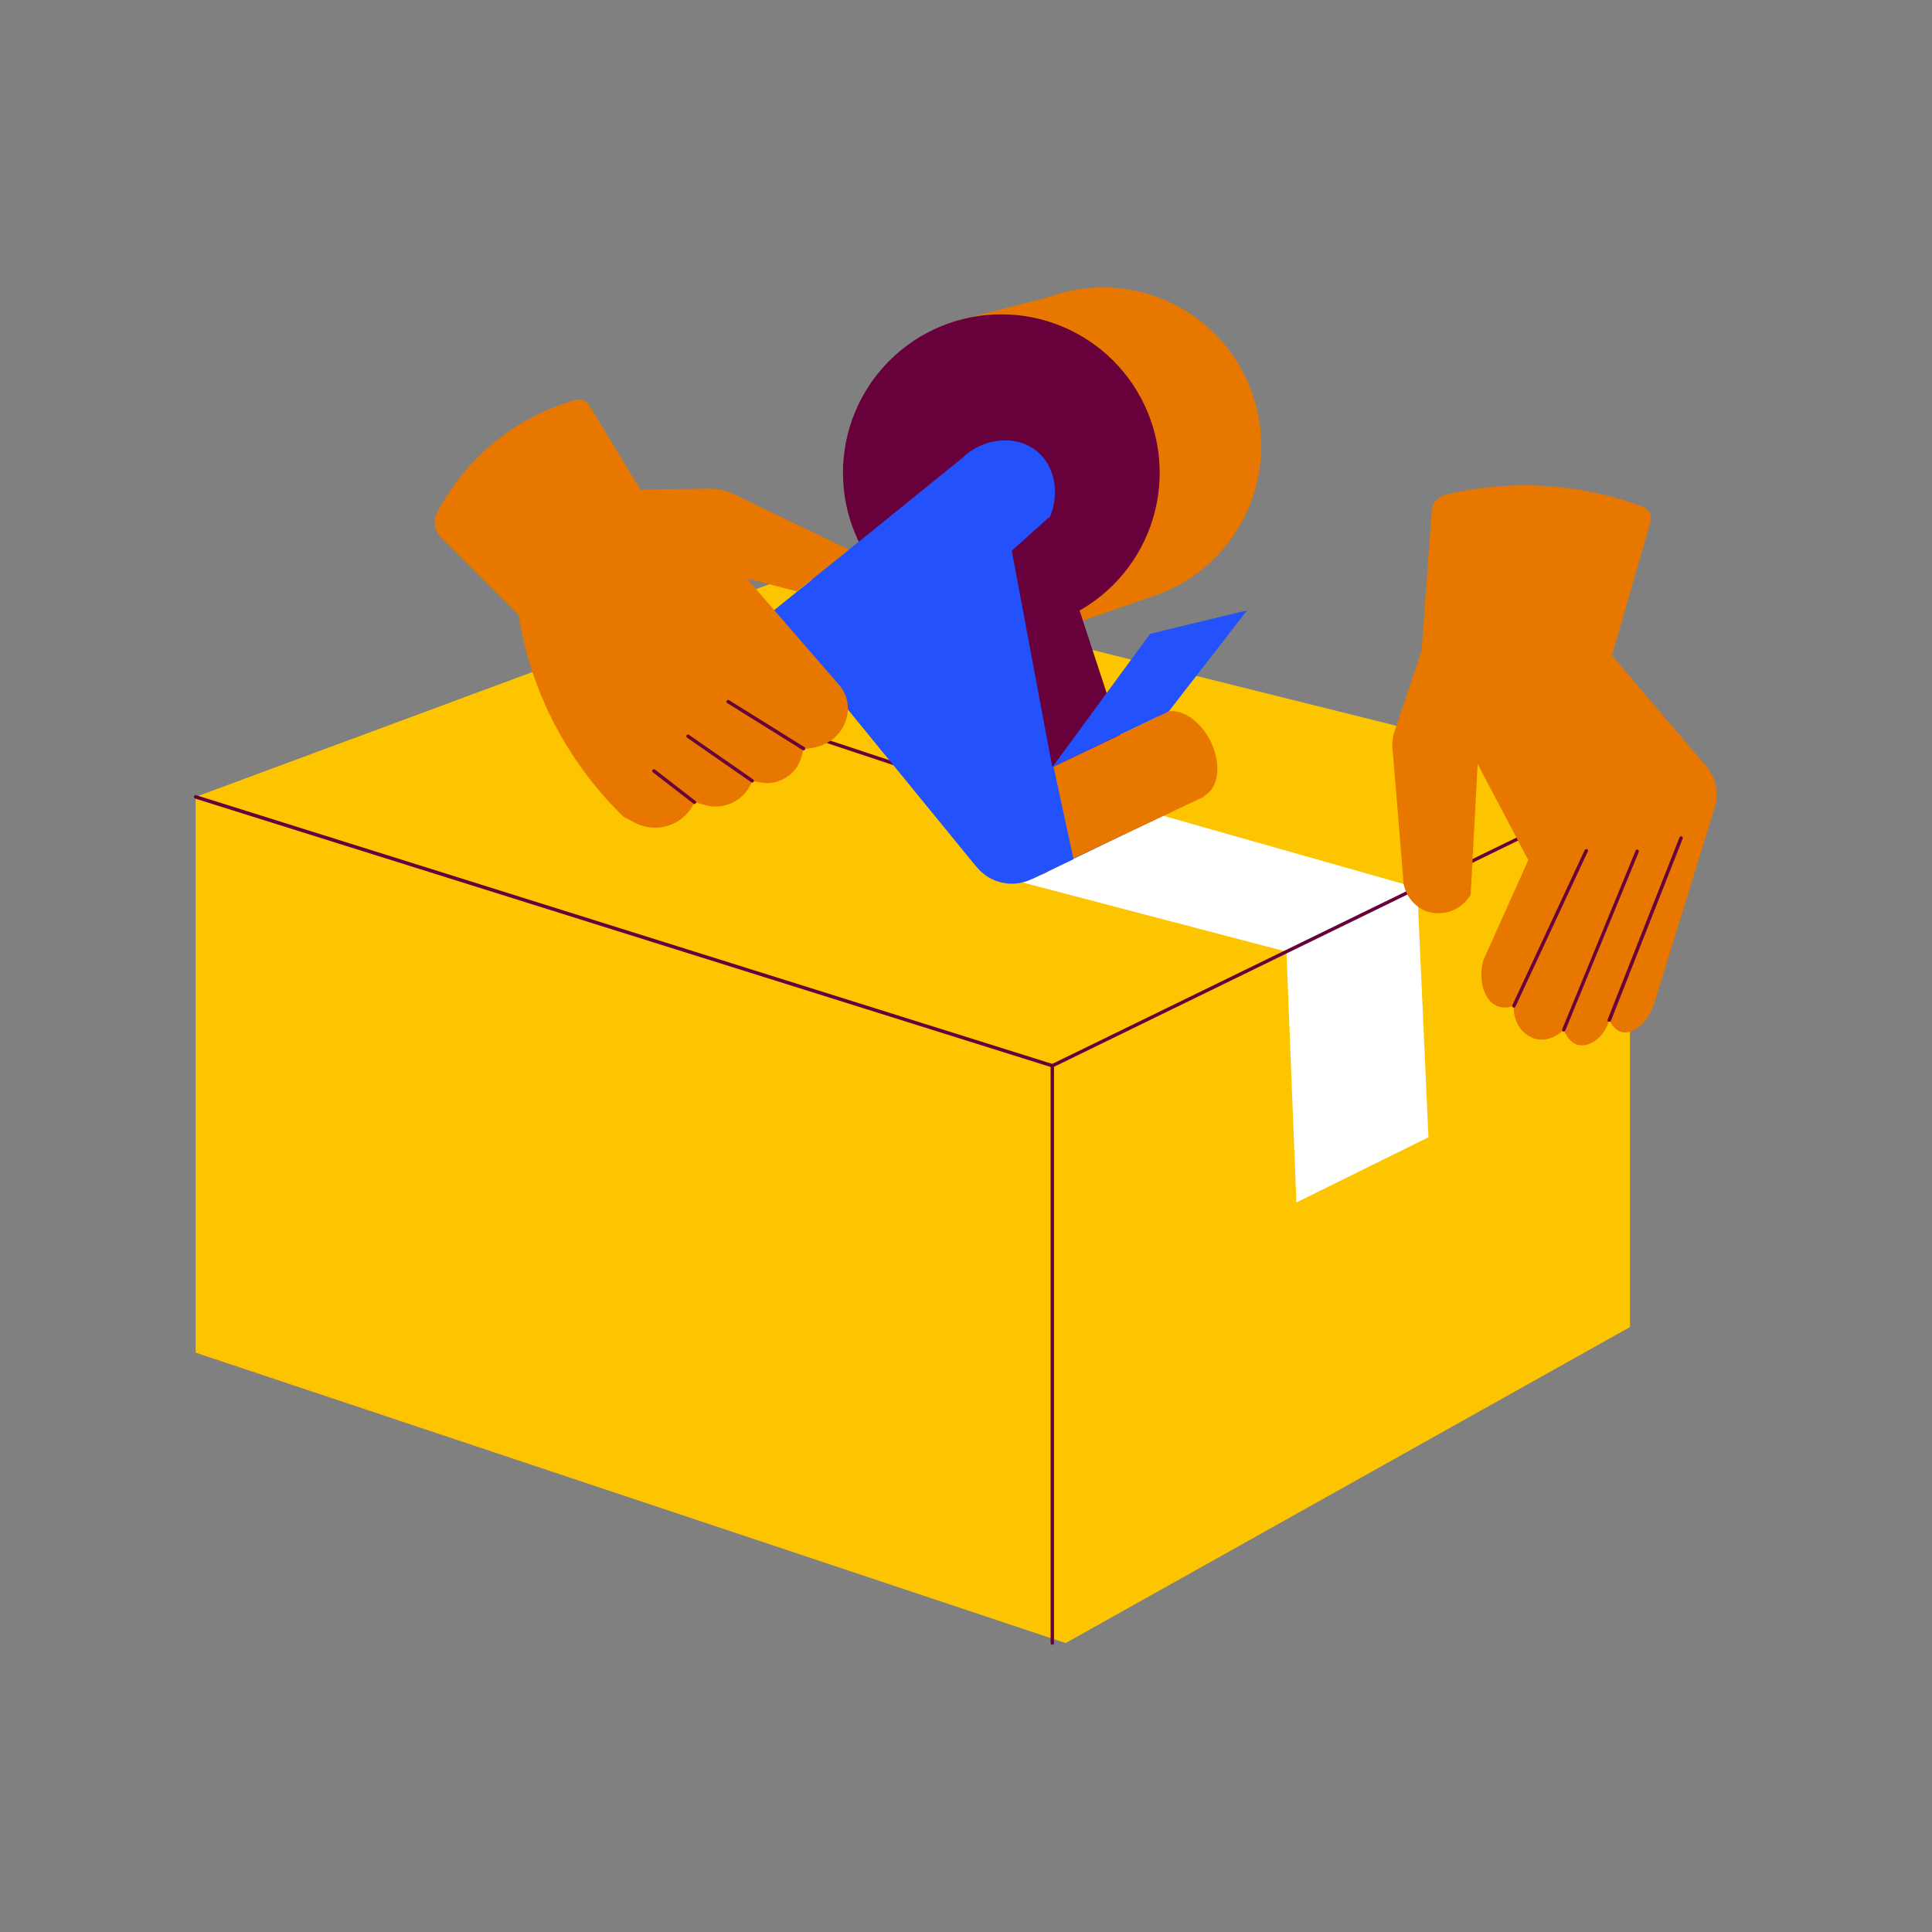 <svg xmlns="http://www.w3.org/2000/svg" xmlns:xlink="http://www.w3.org/1999/xlink" width="400" viewBox="0 0 300 300" height="400" preserveAspectRatio="xMidYMid meet"><rect x="0" y="0" width="300" height="300" fill="#808080" stroke="none"/><defs><clipPath id="e148e59c73"><path d="M 30 121 L 254 121 L 254 255.398 L 30 255.398 Z M 30 121 " clip-rule="nonzero"></path></clipPath><clipPath id="96b43f5796"><path d="M 30 123 L 164 123 L 164 255.398 L 30 255.398 Z M 30 123 " clip-rule="nonzero"></path></clipPath><clipPath id="9f30da9a8f"><path d="M 146 44.648 L 196 44.648 L 196 94 L 146 94 Z M 146 44.648 " clip-rule="nonzero"></path></clipPath><clipPath id="06db9a2511"><path d="M 148 44.648 L 181 44.648 L 181 97 L 148 97 Z M 148 44.648 " clip-rule="nonzero"></path></clipPath></defs><g clip-path="url(#e148e59c73)"><path fill="#fdc500" d="M 30.379 123.738 L 30.379 210.039 L 165.465 255.137 L 253.109 206.059 L 253.109 121.754 Z M 30.379 123.738 " fill-opacity="1" fill-rule="nonzero"></path></g><path fill="#fdc500" d="M 123.188 89.34 L 30.379 123.738 L 163.402 165.492 L 253.109 121.754 Z M 123.188 89.34 " fill-opacity="1" fill-rule="nonzero"></path><g clip-path="url(#96b43f5796)"><path fill="#68003c" d="M 163.402 255.398 C 163.258 255.398 163.137 255.281 163.137 255.137 L 163.137 165.68 L 30.301 124.004 C 30.156 123.961 30.074 123.805 30.117 123.66 C 30.16 123.516 30.312 123.434 30.457 123.477 L 163.48 165.227 C 163.59 165.262 163.664 165.367 163.664 165.48 L 163.664 255.137 C 163.66 255.281 163.543 255.398 163.402 255.398 Z M 163.402 255.398 " fill-opacity="1" fill-rule="nonzero"></path></g><path fill="#68003c" d="M 210.707 142.688 C 210.68 142.691 210.652 142.691 210.625 142.688 L 88.855 102.25 C 88.715 102.203 88.645 102.055 88.688 101.918 C 88.734 101.777 88.883 101.703 89.023 101.75 L 210.793 142.188 C 210.938 142.211 211.035 142.348 211.012 142.492 C 210.988 142.641 210.852 142.738 210.707 142.715 Z M 210.707 142.688 " fill-opacity="1" fill-rule="nonzero"></path><path fill="#ffffff" d="M 201.301 186.723 L 221.809 176.594 C 221.223 163.684 220.645 150.777 220.066 137.867 L 178.98 126.207 L 157.172 136.605 L 199.758 147.777 Z M 201.301 186.723 " fill-opacity="1" fill-rule="nonzero"></path><path fill="#68003c" d="M 163.402 165.754 C 163.258 165.754 163.137 165.637 163.137 165.492 C 163.137 165.391 163.195 165.297 163.285 165.254 L 252.996 121.52 C 253.125 121.457 253.281 121.512 253.348 121.641 C 253.41 121.77 253.355 121.926 253.227 121.992 L 163.516 165.727 C 163.48 165.742 163.441 165.754 163.402 165.754 Z M 163.402 165.754 " fill-opacity="1" fill-rule="nonzero"></path><g clip-path="url(#9f30da9a8f)"><path fill="#e87700" d="M 195.844 69.238 C 195.844 70.043 195.805 70.848 195.723 71.648 C 195.645 72.453 195.527 73.246 195.371 74.039 C 195.215 74.828 195.02 75.609 194.785 76.379 C 194.551 77.152 194.281 77.91 193.973 78.652 C 193.664 79.398 193.32 80.125 192.938 80.836 C 192.559 81.547 192.145 82.238 191.699 82.906 C 191.25 83.578 190.773 84.223 190.262 84.848 C 189.75 85.469 189.211 86.066 188.641 86.637 C 188.07 87.207 187.477 87.746 186.852 88.258 C 186.23 88.77 185.586 89.246 184.914 89.695 C 184.246 90.145 183.555 90.559 182.844 90.938 C 182.133 91.316 181.406 91.66 180.664 91.969 C 179.918 92.277 179.16 92.547 178.391 92.781 C 177.621 93.016 176.84 93.211 176.051 93.371 C 175.262 93.527 174.465 93.645 173.664 93.723 C 172.863 93.801 172.059 93.844 171.254 93.844 C 170.449 93.844 169.645 93.801 168.844 93.723 C 168.043 93.645 167.246 93.527 166.457 93.371 C 165.664 93.211 164.887 93.016 164.113 92.781 C 163.344 92.547 162.586 92.277 161.844 91.969 C 161.098 91.66 160.371 91.316 159.66 90.938 C 158.949 90.559 158.262 90.145 157.59 89.695 C 156.922 89.246 156.277 88.77 155.652 88.258 C 155.031 87.746 154.434 87.207 153.863 86.637 C 153.297 86.066 152.754 85.469 152.246 84.848 C 151.734 84.223 151.254 83.578 150.809 82.906 C 150.359 82.238 149.945 81.547 149.566 80.836 C 149.188 80.125 148.844 79.398 148.535 78.652 C 148.227 77.91 147.957 77.152 147.723 76.379 C 147.488 75.609 147.293 74.828 147.137 74.039 C 146.977 73.246 146.859 72.453 146.781 71.648 C 146.703 70.848 146.664 70.043 146.664 69.238 C 146.664 68.434 146.703 67.629 146.781 66.828 C 146.859 66.023 146.977 65.227 147.137 64.438 C 147.293 63.648 147.488 62.867 147.723 62.098 C 147.957 61.324 148.227 60.566 148.535 59.824 C 148.844 59.078 149.188 58.352 149.566 57.641 C 149.945 56.93 150.359 56.238 150.809 55.57 C 151.254 54.898 151.734 54.254 152.246 53.629 C 152.754 53.008 153.297 52.41 153.863 51.84 C 154.434 51.27 155.031 50.73 155.652 50.219 C 156.277 49.707 156.922 49.227 157.59 48.781 C 158.262 48.332 158.949 47.918 159.66 47.539 C 160.371 47.16 161.098 46.816 161.844 46.508 C 162.586 46.199 163.344 45.926 164.113 45.691 C 164.887 45.461 165.664 45.266 166.457 45.105 C 167.246 44.949 168.043 44.832 168.844 44.754 C 169.645 44.672 170.449 44.633 171.254 44.633 C 172.059 44.633 172.863 44.672 173.664 44.754 C 174.465 44.832 175.262 44.949 176.051 45.105 C 176.84 45.266 177.621 45.461 178.391 45.691 C 179.16 45.926 179.918 46.199 180.664 46.508 C 181.406 46.816 182.133 47.16 182.844 47.539 C 183.555 47.918 184.246 48.332 184.914 48.781 C 185.586 49.227 186.23 49.707 186.852 50.219 C 187.477 50.73 188.07 51.27 188.641 51.84 C 189.211 52.41 189.75 53.008 190.262 53.629 C 190.773 54.254 191.25 54.898 191.699 55.57 C 192.145 56.238 192.559 56.93 192.938 57.641 C 193.32 58.352 193.664 59.078 193.973 59.824 C 194.281 60.566 194.551 61.324 194.785 62.098 C 195.02 62.867 195.215 63.648 195.371 64.438 C 195.527 65.227 195.645 66.023 195.723 66.828 C 195.805 67.629 195.844 68.434 195.844 69.238 Z M 195.844 69.238 " fill-opacity="1" fill-rule="nonzero"></path></g><g clip-path="url(#06db9a2511)"><path fill="#e87700" d="M 148.25 49.891 L 167.727 44.887 L 180.074 92.207 L 166.52 96.934 C 160.438 81.258 154.348 65.574 148.25 49.891 Z M 148.25 49.891 " fill-opacity="1" fill-rule="nonzero"></path></g><path fill="#68003c" d="M 180.074 73.414 C 180.074 74.219 180.035 75.023 179.957 75.824 C 179.879 76.625 179.762 77.422 179.602 78.215 C 179.445 79.004 179.25 79.785 179.016 80.555 C 178.785 81.328 178.512 82.086 178.203 82.828 C 177.895 83.574 177.551 84.301 177.172 85.012 C 176.793 85.723 176.379 86.414 175.934 87.082 C 175.484 87.754 175.004 88.398 174.496 89.023 C 173.984 89.645 173.441 90.242 172.875 90.812 C 172.305 91.379 171.707 91.922 171.086 92.434 C 170.465 92.945 169.816 93.422 169.148 93.871 C 168.477 94.32 167.789 94.73 167.078 95.113 C 166.367 95.492 165.641 95.836 164.895 96.145 C 164.152 96.453 163.395 96.723 162.625 96.957 C 161.852 97.191 161.074 97.387 160.285 97.543 C 159.492 97.703 158.699 97.82 157.895 97.898 C 157.094 97.977 156.293 98.016 155.484 98.016 C 154.68 98.016 153.879 97.977 153.074 97.898 C 152.273 97.82 151.48 97.703 150.688 97.543 C 149.898 97.387 149.117 97.191 148.348 96.957 C 147.578 96.723 146.82 96.453 146.074 96.145 C 145.332 95.836 144.605 95.492 143.895 95.113 C 143.184 94.73 142.492 94.32 141.824 93.871 C 141.156 93.422 140.508 92.945 139.887 92.434 C 139.266 91.922 138.668 91.379 138.098 90.812 C 137.527 90.242 136.988 89.645 136.477 89.023 C 135.965 88.398 135.488 87.754 135.039 87.082 C 134.594 86.414 134.18 85.723 133.801 85.012 C 133.418 84.301 133.074 83.574 132.77 82.828 C 132.461 82.086 132.188 81.328 131.953 80.555 C 131.723 79.785 131.527 79.004 131.367 78.215 C 131.211 77.422 131.094 76.625 131.016 75.824 C 130.934 75.023 130.895 74.219 130.895 73.414 C 130.895 72.605 130.934 71.805 131.016 71 C 131.094 70.199 131.211 69.402 131.367 68.613 C 131.527 67.824 131.723 67.043 131.953 66.27 C 132.188 65.5 132.461 64.742 132.77 63.996 C 133.074 63.254 133.418 62.527 133.801 61.816 C 134.18 61.105 134.594 60.414 135.039 59.742 C 135.488 59.074 135.965 58.426 136.477 57.805 C 136.988 57.18 137.527 56.586 138.098 56.016 C 138.668 55.445 139.266 54.906 139.887 54.395 C 140.508 53.883 141.156 53.402 141.824 52.957 C 142.492 52.508 143.184 52.094 143.895 51.715 C 144.605 51.336 145.332 50.992 146.074 50.684 C 146.82 50.375 147.578 50.102 148.348 49.867 C 149.117 49.633 149.898 49.438 150.688 49.281 C 151.48 49.125 152.273 49.008 153.074 48.926 C 153.879 48.848 154.68 48.809 155.484 48.809 C 156.293 48.809 157.094 48.848 157.895 48.926 C 158.699 49.008 159.492 49.125 160.285 49.281 C 161.074 49.438 161.852 49.633 162.625 49.867 C 163.395 50.102 164.152 50.375 164.895 50.684 C 165.641 50.992 166.367 51.336 167.078 51.715 C 167.789 52.094 168.477 52.508 169.148 52.957 C 169.816 53.402 170.465 53.883 171.086 54.395 C 171.707 54.906 172.305 55.445 172.875 56.016 C 173.441 56.586 173.984 57.18 174.496 57.805 C 175.004 58.426 175.484 59.074 175.934 59.742 C 176.379 60.414 176.793 61.105 177.172 61.816 C 177.551 62.527 177.895 63.254 178.203 63.996 C 178.512 64.742 178.785 65.5 179.016 66.27 C 179.25 67.043 179.445 67.824 179.602 68.613 C 179.762 69.402 179.879 70.199 179.957 71 C 180.035 71.805 180.074 72.605 180.074 73.414 Z M 180.074 73.414 " fill-opacity="1" fill-rule="nonzero"></path><path fill="#2351fb" d="M 149.387 71.145 L 119.531 95.301 L 151.68 134.648 C 153.734 137.16 157.242 137.938 160.164 136.523 L 181.488 126.207 L 163.922 97.895 L 162.953 80.445 C 164.617 76.707 163.824 72.41 161.066 70.105 C 157.996 67.543 152.863 67.773 149.387 71.145 Z M 149.387 71.145 " fill-opacity="1" fill-rule="nonzero"></path><path fill="#2351fb" d="M 132.77 84.613 L 101.93 109.664 C 100.441 110.875 100.211 113.059 101.418 114.547 C 101.449 114.586 101.48 114.625 101.516 114.66 L 109.438 123.621 C 110.828 125.176 113.215 125.309 114.77 123.918 C 114.93 123.773 115.078 123.617 115.215 123.445 L 133.703 99.812 C 133.402 94.734 133.09 89.668 132.77 84.613 Z M 132.77 84.613 " fill-opacity="1" fill-rule="nonzero"></path><path fill="#e87700" d="M 155.484 122.891 L 180.156 111.137 L 187.035 123.668 L 162.66 135.219 Z M 155.484 122.891 " fill-opacity="1" fill-rule="nonzero"></path><path fill="#e87700" d="M 187.953 115.07 C 188.164 115.492 188.348 115.922 188.5 116.363 C 188.652 116.805 188.773 117.246 188.859 117.691 C 188.949 118.133 189.004 118.57 189.023 119 C 189.043 119.426 189.031 119.84 188.98 120.238 C 188.934 120.633 188.852 121.008 188.738 121.355 C 188.625 121.707 188.477 122.027 188.301 122.316 C 188.125 122.609 187.922 122.863 187.688 123.082 C 187.457 123.301 187.199 123.48 186.922 123.617 C 186.645 123.758 186.348 123.855 186.031 123.91 C 185.719 123.961 185.391 123.973 185.055 123.941 C 184.715 123.906 184.371 123.832 184.023 123.711 C 183.676 123.594 183.328 123.434 182.98 123.234 C 182.637 123.035 182.297 122.797 181.969 122.523 C 181.637 122.25 181.324 121.945 181.023 121.609 C 180.719 121.27 180.438 120.91 180.18 120.523 C 179.918 120.137 179.68 119.73 179.469 119.309 C 179.258 118.887 179.078 118.453 178.926 118.012 C 178.773 117.57 178.652 117.129 178.566 116.688 C 178.477 116.242 178.422 115.809 178.402 115.379 C 178.383 114.949 178.395 114.539 178.445 114.141 C 178.492 113.742 178.574 113.371 178.688 113.02 C 178.801 112.668 178.945 112.348 179.125 112.059 C 179.301 111.77 179.504 111.516 179.738 111.297 C 179.969 111.078 180.223 110.898 180.504 110.758 C 180.781 110.621 181.078 110.523 181.391 110.469 C 181.707 110.414 182.031 110.402 182.371 110.438 C 182.707 110.469 183.051 110.547 183.402 110.664 C 183.75 110.785 184.098 110.941 184.441 111.145 C 184.789 111.344 185.125 111.578 185.457 111.855 C 185.785 112.129 186.102 112.434 186.402 112.77 C 186.703 113.105 186.984 113.469 187.246 113.855 C 187.508 114.242 187.742 114.648 187.953 115.07 Z M 187.953 115.07 " fill-opacity="1" fill-rule="nonzero"></path><path fill="#e87700" d="M 163.32 127.051 C 163.531 127.473 163.711 127.902 163.863 128.344 C 164.016 128.785 164.137 129.23 164.227 129.672 C 164.312 130.117 164.367 130.551 164.387 130.98 C 164.41 131.406 164.395 131.82 164.348 132.219 C 164.297 132.613 164.219 132.988 164.102 133.34 C 163.988 133.688 163.844 134.008 163.668 134.301 C 163.488 134.59 163.285 134.844 163.055 135.062 C 162.82 135.281 162.566 135.461 162.289 135.602 C 162.008 135.738 161.711 135.836 161.398 135.891 C 161.082 135.945 160.758 135.953 160.418 135.922 C 160.082 135.891 159.738 135.812 159.391 135.695 C 159.039 135.574 158.695 135.414 158.348 135.215 C 158 135.016 157.664 134.777 157.332 134.504 C 157.004 134.23 156.688 133.926 156.387 133.59 C 156.086 133.254 155.805 132.891 155.543 132.504 C 155.281 132.117 155.047 131.711 154.836 131.289 C 154.625 130.867 154.445 130.438 154.293 129.996 C 154.141 129.555 154.02 129.109 153.93 128.668 C 153.844 128.223 153.789 127.789 153.766 127.359 C 153.746 126.93 153.762 126.52 153.809 126.121 C 153.855 125.727 153.938 125.352 154.051 125 C 154.168 124.652 154.312 124.332 154.488 124.039 C 154.664 123.75 154.871 123.496 155.102 123.277 C 155.336 123.059 155.59 122.879 155.867 122.738 C 156.148 122.602 156.441 122.504 156.758 122.449 C 157.07 122.395 157.398 122.387 157.734 122.418 C 158.074 122.449 158.418 122.527 158.766 122.645 C 159.113 122.766 159.461 122.926 159.809 123.125 C 160.152 123.324 160.492 123.562 160.82 123.836 C 161.152 124.109 161.469 124.414 161.77 124.75 C 162.07 125.086 162.352 125.449 162.613 125.836 C 162.875 126.223 163.109 126.629 163.32 127.051 Z M 163.32 127.051 " fill-opacity="1" fill-rule="nonzero"></path><path fill="#2351fb" d="M 154.059 74.785 L 166.691 133.418 L 160.992 136.148 C 157.582 137.785 153.5 136.875 151.109 133.945 L 129.801 107.863 Z M 154.059 74.785 " fill-opacity="1" fill-rule="nonzero"></path><path fill="#68003c" d="M 163.402 119.117 L 173.961 114.082 C 170.266 102.84 166.574 91.586 162.883 80.324 L 157.109 85.52 C 159.211 96.715 161.309 107.914 163.402 119.117 Z M 163.402 119.117 " fill-opacity="1" fill-rule="nonzero"></path><path fill="#2351fb" d="M 163.402 119.117 L 178.59 98.418 L 193.645 94.781 L 181.488 110.465 Z M 163.402 119.117 " fill-opacity="1" fill-rule="nonzero"></path><path fill="#e87700" d="M 83.984 107.887 C 86.922 115.012 91.289 121.457 96.816 126.828 L 98.586 127.754 C 101.879 129.484 105.949 128.219 107.68 124.926 C 107.734 124.82 107.789 124.711 107.84 124.602 L 107.871 124.531 L 109.355 124.984 C 112.332 125.879 115.504 124.379 116.703 121.508 L 116.809 121.266 L 118.125 121.508 C 120.961 122.02 123.719 120.27 124.461 117.484 L 124.781 116.266 C 124.945 116.266 128.707 116.363 130.691 113.238 C 131.215 112.414 131.539 111.484 131.637 110.516 C 131.781 108.988 131.285 107.465 130.266 106.316 L 115.934 89.805 L 123.715 91.824 L 131.82 85.355 L 113.832 76.684 C 112.703 76.145 111.469 75.871 110.215 75.883 L 99.43 76.008 L 91.5 62.945 C 91.055 62.207 90.164 61.863 89.336 62.105 C 80.086 64.75 72.324 71.078 67.871 79.609 C 67.215 80.863 67.449 82.395 68.449 83.398 L 80.52 95.477 C 81.191 99.73 82.352 103.898 83.984 107.887 Z M 83.984 107.887 " fill-opacity="1" fill-rule="nonzero"></path><path fill="#68003c" d="M 107.84 124.848 C 107.777 124.848 107.723 124.828 107.676 124.789 L 101.379 119.918 C 101.262 119.832 101.238 119.672 101.324 119.555 C 101.328 119.555 101.328 119.551 101.332 119.551 C 101.422 119.438 101.582 119.418 101.699 119.5 L 107.996 124.375 C 108.113 124.461 108.137 124.629 108.047 124.742 C 107.996 124.812 107.918 124.852 107.832 124.848 Z M 107.84 124.848 " fill-opacity="1" fill-rule="nonzero"></path><path fill="#68003c" d="M 116.809 121.512 C 116.754 121.512 116.703 121.496 116.656 121.465 L 106.684 114.543 C 106.562 114.465 106.531 114.301 106.613 114.18 C 106.613 114.18 106.613 114.176 106.617 114.176 C 106.699 114.059 106.863 114.027 106.984 114.109 L 116.957 121.035 C 117.074 121.117 117.105 121.277 117.023 121.398 C 116.973 121.469 116.895 121.512 116.809 121.512 Z M 116.809 121.512 " fill-opacity="1" fill-rule="nonzero"></path><path fill="#68003c" d="M 124.781 116.516 C 124.734 116.512 124.688 116.496 124.645 116.473 L 112.918 109.168 C 112.797 109.09 112.758 108.93 112.836 108.805 C 112.906 108.684 113.066 108.641 113.188 108.715 C 113.191 108.715 113.195 108.719 113.199 108.719 L 124.922 116.023 C 125.043 116.105 125.082 116.266 125.008 116.387 C 124.957 116.465 124.875 116.512 124.781 116.516 Z M 124.781 116.516 " fill-opacity="1" fill-rule="nonzero"></path><path fill="#e87700" d="M 237.309 133.555 L 230.285 149.211 C 229.492 152.598 230.617 155.48 232.496 156.238 C 233.332 156.539 234.25 156.512 235.066 156.164 C 234.887 158.711 236.488 160.891 238.582 161.348 C 240.898 161.871 242.719 159.996 242.824 159.887 C 242.934 160.191 243.562 161.832 244.965 162.23 C 246.66 162.711 249.059 161.27 249.879 158.395 C 250.648 159.941 251.617 160.215 251.84 160.266 C 253.531 160.664 255.934 158.906 256.949 155.539 L 266.27 125.363 C 266.945 123.176 266.465 120.797 264.992 119.047 L 250.297 101.766 C 252.297 94.863 254.293 87.957 256.293 81.051 C 256.574 80.082 256.059 79.059 255.117 78.707 C 245.305 75.02 234.609 74.367 224.422 76.832 C 223.254 77.121 222.406 78.129 222.324 79.332 C 221.801 86.566 221.277 93.797 220.746 101.027 L 216.523 113.629 C 216.25 114.449 216.145 115.312 216.215 116.172 C 216.777 122.793 217.324 129.43 217.859 136.082 C 217.824 138.398 219.18 140.508 221.301 141.438 C 223.949 142.438 226.938 141.379 228.367 138.934 C 228.719 132.168 229.078 125.406 229.449 118.641 Z M 237.309 133.555 " fill-opacity="1" fill-rule="nonzero"></path><path fill="#68003c" d="M 249.879 158.664 C 249.844 158.668 249.812 158.668 249.777 158.664 C 249.645 158.609 249.582 158.457 249.633 158.324 L 260.797 130.031 C 260.848 129.898 261 129.832 261.137 129.883 C 261.27 129.938 261.336 130.09 261.285 130.227 L 250.141 158.516 C 250.094 158.617 249.988 158.676 249.879 158.664 Z M 249.879 158.664 " fill-opacity="1" fill-rule="nonzero"></path><path fill="#68003c" d="M 242.824 160.172 C 242.789 160.176 242.758 160.176 242.723 160.172 C 242.59 160.117 242.523 159.961 242.578 159.824 L 253.973 132.109 C 254.016 131.973 254.16 131.895 254.301 131.938 C 254.438 131.977 254.516 132.125 254.473 132.266 C 254.469 132.281 254.461 132.297 254.453 132.312 L 243.059 160.008 C 243.023 160.105 242.93 160.168 242.824 160.172 Z M 242.824 160.172 " fill-opacity="1" fill-rule="nonzero"></path><path fill="#68003c" d="M 235.078 156.449 C 235.039 156.453 235.004 156.453 234.965 156.449 C 234.836 156.387 234.777 156.23 234.84 156.098 C 234.84 156.098 234.84 156.098 234.84 156.094 L 246.078 131.992 C 246.141 131.859 246.297 131.801 246.426 131.863 C 246.559 131.922 246.617 132.078 246.555 132.211 L 235.312 156.32 C 235.266 156.406 235.172 156.453 235.078 156.449 Z M 235.078 156.449 " fill-opacity="1" fill-rule="nonzero"></path></svg>